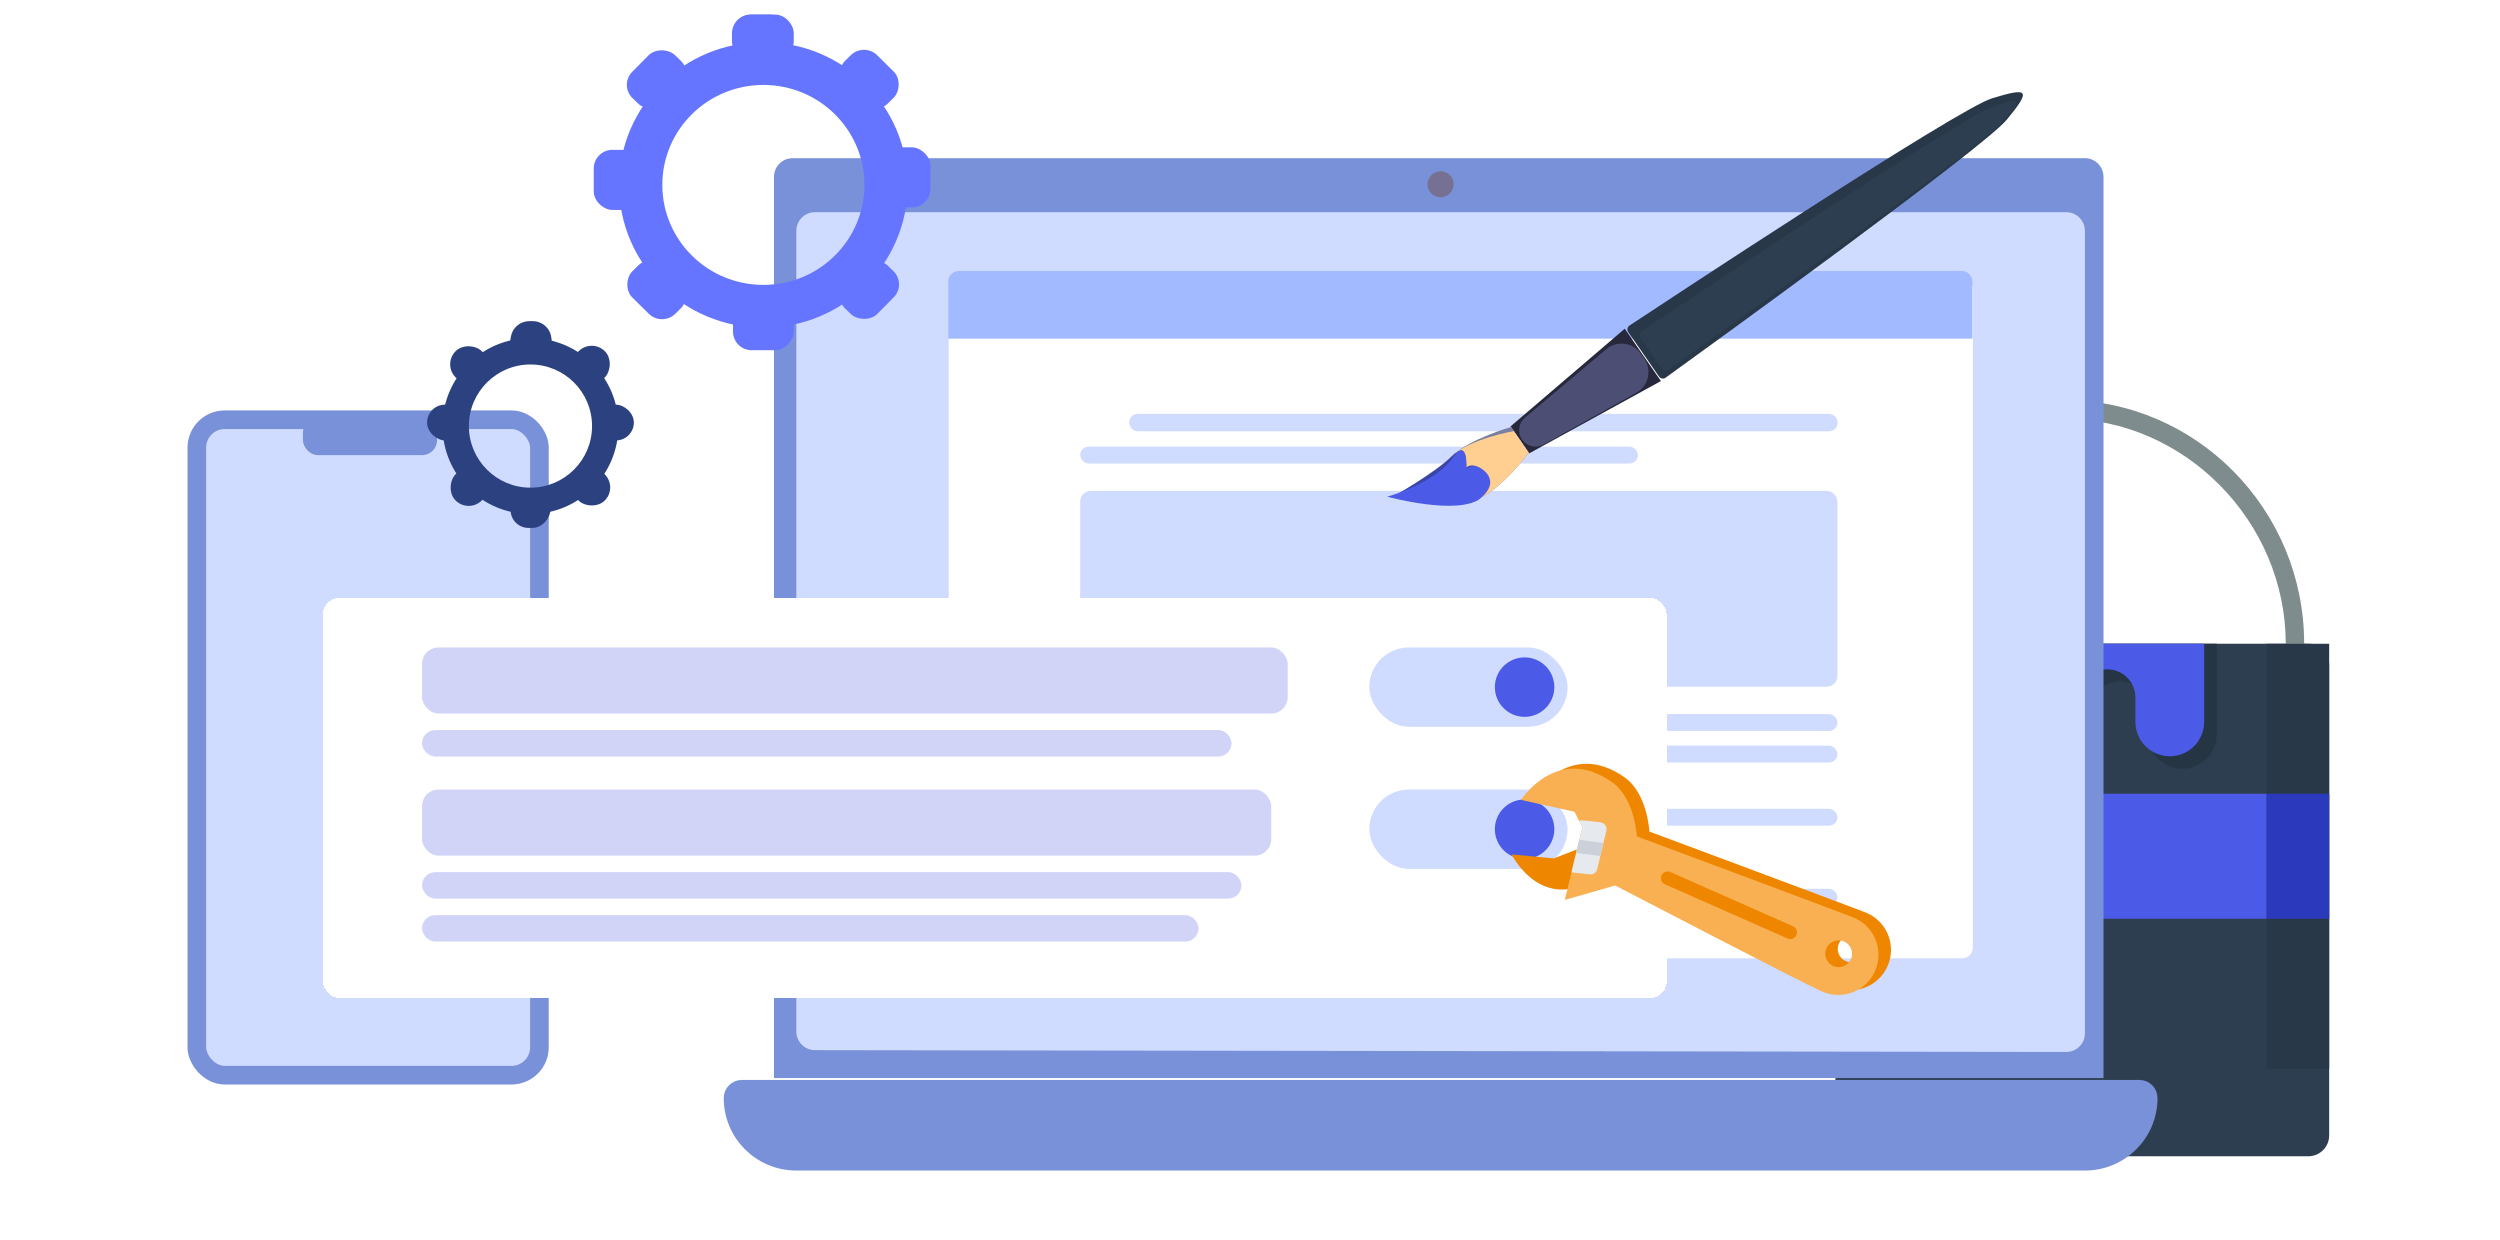<svg width="240" height="119" viewBox="0 0 240 119" fill="none" xmlns="http://www.w3.org/2000/svg">
<path d="M175 61.8H177.068C177.068 50.054 186.503 40.196 198.1 40.196C209.697 40.196 219.431 50.054 219.431 61.8H221.2C221.2 48.897 210.838 38.4 198.1 38.4C185.363 38.4 175 48.897 175 61.8Z" fill="#7F8C8D"/>
<path d="M223.6 63.801C223.6 62.696 222.705 61.801 221.6 61.801H178.2C177.096 61.801 176.2 62.696 176.2 63.801V109.001C176.2 110.105 177.096 111.001 178.2 111.001H221.6C222.705 111.001 223.6 110.105 223.6 109.001V63.801Z" fill="#2C3E50"/>
<path d="M223.6 76.2H176.2V88.2H223.6V76.2Z" fill="#4B5BE7"/>
<path d="M200.8 61.801H212.8V70.501C212.8 71.376 212.452 72.215 211.834 72.834C211.215 73.453 210.375 73.801 209.5 73.801C208.625 73.801 207.785 73.453 207.167 72.834C206.548 72.215 206.2 71.376 206.2 70.501V68.101C206.2 66.61 204.99 65.401 203.5 65.401C202.01 65.401 200.8 66.61 200.8 68.101V67.801C200.8 68.437 200.547 69.048 200.097 69.498C199.647 69.948 199.037 70.201 198.4 70.201C197.764 70.201 197.153 69.948 196.703 69.498C196.253 69.048 196 68.437 196 67.801V61.801H200.8Z" fill="#253544"/>
<path d="M199.6 61.801H211.6V69.301C211.6 70.176 211.252 71.015 210.634 71.634C210.015 72.253 209.175 72.601 208.3 72.601C207.425 72.601 206.586 72.253 205.967 71.634C205.348 71.015 205 70.176 205 69.301V66.901C204.985 66.195 204.694 65.522 204.189 65.028C203.685 64.534 203.006 64.257 202.3 64.257C201.594 64.257 200.915 64.534 200.411 65.028C199.906 65.522 199.615 66.195 199.6 66.901V66.601C199.6 67.237 199.347 67.848 198.897 68.298C198.447 68.748 197.837 69.001 197.2 69.001C196.564 69.001 195.953 68.748 195.503 68.298C195.053 67.848 194.8 67.237 194.8 66.601V61.801H199.6Z" fill="#4B5BE7"/>
<path d="M223.6 61.801H217.6V102.601H223.6V61.801Z" fill="#283848"/>
<path d="M223.6 76.2H217.6V88.2H223.6V76.2Z" fill="#2B3ABC"/>
<path d="M74.302 16.973C74.302 15.986 75.102 15.185 76.09 15.185H200.149C201.137 15.185 201.937 15.986 201.937 16.973V103.493H74.302V16.973Z" fill="#7991D9"/>
<path d="M76.448 22.158C76.448 21.171 77.249 20.37 78.236 20.37H198.363C199.35 20.37 200.151 21.171 200.151 22.158V99.201C200.151 100.189 199.349 100.99 198.361 100.989L78.234 100.815C77.247 100.814 76.448 100.014 76.448 99.027V22.158Z" fill="#CFDBFF"/>
<path d="M139.55 17.689C139.55 18.38 138.99 18.94 138.299 18.94C137.608 18.94 137.047 18.38 137.047 17.689C137.047 16.998 137.608 16.438 138.299 16.438C138.99 16.438 139.55 16.998 139.55 17.689Z" fill="#767192"/>
<path d="M70.192 105.413C70.192 104.847 70.651 104.388 71.217 104.388H205.383C205.949 104.388 206.408 104.847 206.408 105.413C206.408 108.861 203.612 111.657 200.163 111.657H76.436C72.988 111.657 70.192 108.861 70.192 105.413Z" fill="#7991D9" stroke="#7991D9" stroke-width="1.43"/>
<g filter="url(#filter0_f_1655_26913)">
<g filter="url(#filter1_d_1655_26913)">
<rect x="89.184" y="24.819" width="98.319" height="65.289" rx="1.027" fill="white"/>
<rect x="101.809" y="66.661" width="72.696" height="1.617" rx="0.809" fill="#CFDBFF"/>
<rect x="106.507" y="37.841" width="68.027" height="1.677" rx="0.838" fill="#CFDBFF"/>
<rect x="101.809" y="69.693" width="72.696" height="1.617" rx="0.809" fill="#CFDBFF"/>
<rect x="101.809" y="75.758" width="72.696" height="1.617" rx="0.809" fill="#CFDBFF"/>
<rect x="101.809" y="83.438" width="72.696" height="1.617" rx="0.809" fill="#CFDBFF"/>
<rect x="101.809" y="40.989" width="53.543" height="1.617" rx="0.809" fill="#CFDBFF"/>
<rect x="101.809" y="72.726" width="53.543" height="1.617" rx="0.809" fill="#CFDBFF"/>
<rect x="101.809" y="45.235" width="72.696" height="18.798" rx="1.027" fill="#CFDBFF"/>
<path d="M89.14 25.151C89.14 24.584 89.599 24.124 90.166 24.124H186.432C186.999 24.124 187.459 24.584 187.459 25.151V30.625H89.14V25.151Z" fill="#A2BAFF"/>
</g>
</g>
<rect x="18.894" y="40.294" width="32.892" height="62.924" rx="2.681" fill="#CFDBFF" stroke="#7991D9" stroke-width="1.788"/>
<rect x="29.083" y="40.116" width="12.871" height="3.575" rx="1.43" fill="#7991D9"/>
<path d="M87.137 17.752C87.137 25.322 80.935 31.458 73.284 31.458C65.633 31.458 59.431 25.322 59.431 17.752C59.431 10.182 65.633 4.046 73.284 4.046C80.935 4.046 87.137 10.182 87.137 17.752ZM63.583 17.752C63.583 23.053 67.926 27.35 73.284 27.35C78.642 27.35 82.985 23.053 82.985 17.752C82.985 12.451 78.642 8.154 73.284 8.154C67.926 8.154 63.583 12.451 63.583 17.752Z" fill="#6675FF"/>
<rect x="70.368" y="1.4" width="5.833" height="4.328" rx="1.788" fill="#6675FF"/>
<rect x="70.27" y="1.4" width="5.444" height="4.376" rx="1.788" fill="#6675FF"/>
<rect width="5.801" height="4.352" rx="1.788" transform="matrix(0.703 -0.711 0.719 0.695 59.431 8.172)" fill="#6675FF"/>
<rect width="5.801" height="4.352" rx="1.788" transform="matrix(0.703 -0.711 0.719 0.695 79.845 28.37)" fill="#6675FF"/>
<rect width="5.802" height="4.351" rx="1.788" transform="matrix(0.711 0.703 -0.711 0.703 82.939 4.046)" fill="#6675FF"/>
<rect width="5.802" height="4.351" rx="1.788" transform="matrix(0.711 0.703 -0.711 0.703 62.525 24.243)" fill="#6675FF"/>
<rect width="5.833" height="4.328" rx="1.788" transform="matrix(-1 0 0 1 76.2 29.293)" fill="#6675FF"/>
<rect width="5.771" height="4.375" rx="1.788" transform="matrix(0 -1 -1 0 89.325 19.915)" fill="#6675FF"/>
<rect width="5.771" height="4.375" rx="1.788" transform="matrix(0 -1 -1 0 61.375 20.156)" fill="#6675FF"/>
<g filter="url(#filter2_d_1655_26913)">
<path d="M59.367 39.472C59.367 44.135 55.587 47.915 50.924 47.915C46.261 47.915 42.481 44.135 42.481 39.472C42.481 34.809 46.261 31.029 50.924 31.029C55.587 31.029 59.367 34.809 59.367 39.472ZM45.012 39.472C45.012 42.737 47.659 45.385 50.924 45.385C54.19 45.385 56.837 42.737 56.837 39.472C56.837 36.207 54.19 33.56 50.924 33.56C47.659 33.56 45.012 36.207 45.012 39.472Z" fill="#2C417F"/>
<path d="M49.048 30.877C49.199 30.023 49.941 29.4 50.809 29.4H51.15C52.049 29.4 52.808 30.068 52.923 30.959L52.955 31.201C53.093 32.27 52.26 33.218 51.182 33.218H50.766C49.654 33.218 48.812 32.213 49.005 31.119L49.048 30.877Z" fill="#2C417F"/>
<rect x="42.481" y="33.571" width="3.555" height="3.592" rx="1.777" transform="rotate(-45.647 42.481 33.571)" fill="#2C417F"/>
<rect x="54.162" y="45.27" width="3.555" height="3.73" rx="1.777" transform="rotate(-45.647 54.162 45.27)" fill="#2C417F"/>
<rect x="56.807" y="31.029" width="3.555" height="3.761" rx="1.777" transform="rotate(45 56.807 31.029)" fill="#2C417F"/>
<rect x="45.15" y="42.688" width="3.555" height="3.775" rx="1.777" transform="rotate(45 45.15 42.688)" fill="#2C417F"/>
<rect width="3.817" height="3.435" rx="1.718" transform="matrix(-1 0 0 1 52.833 45.815)" fill="#2C417F"/>
<rect width="3.435" height="3.817" rx="1.718" transform="matrix(0 -1 -1 0 60.85 40.852)" fill="#2C417F"/>
<rect width="3.435" height="3.817" rx="1.718" transform="matrix(0 -1 -1 0 44.817 40.852)" fill="#2C417F"/>
</g>
<g filter="url(#filter3_d_1655_26913)">
<rect x="31" y="57.399" width="129" height="38.4" rx="1.586" fill="white" shape-rendering="crispEdges"/>
<rect x="40.516" y="62.157" width="83.104" height="6.344" rx="1.586" fill="#D1D3F7"/>
<rect x="40.516" y="70.087" width="77.712" height="2.538" rx="1.269" fill="#D1D3F7"/>
<rect x="131.453" y="62.157" width="19.032" height="7.613" rx="3.806" fill="#CFDBFF"/>
<circle cx="146.361" cy="65.963" r="2.855" fill="#4B5BE7"/>
<rect x="40.516" y="75.797" width="81.518" height="6.344" rx="1.586" fill="#D1D3F7"/>
<rect x="40.516" y="83.727" width="78.663" height="2.538" rx="1.269" fill="#D1D3F7"/>
<rect x="40.516" y="87.851" width="74.54" height="2.538" rx="1.269" fill="#D1D3F7"/>
<rect x="131.453" y="75.797" width="19.032" height="7.613" rx="3.806" fill="#CFDBFF"/>
<circle cx="146.361" cy="79.603" r="2.855" fill="#4B5BE7"/>
</g>
<path d="M166.333 86.619L165.552 88.386L158.486 85.263L159.267 83.496L162.403 82.77L164.758 83.811L166.333 86.619Z" fill="#D94452"/>
<path d="M160.842 86.303L161.103 85.714C161.246 85.389 161.099 85.008 160.774 84.865C160.449 84.721 160.069 84.868 159.925 85.193L159.664 85.782C159.664 85.783 159.664 85.784 159.664 85.784L160.842 86.305C160.842 86.304 160.842 86.304 160.842 86.303Z" fill="#EC5564"/>
<path d="M162.61 87.084L162.869 86.494C163.013 86.169 162.866 85.789 162.541 85.645C162.215 85.501 161.836 85.648 161.691 85.974L161.431 86.562C161.431 86.562 161.43 86.564 161.43 86.565L162.609 87.085C162.609 87.085 162.609 87.084 162.61 87.084Z" fill="#EC5564"/>
<path d="M164.308 86.427C163.982 86.282 163.602 86.43 163.458 86.755L163.198 87.344C163.197 87.344 163.197 87.345 163.197 87.346L164.375 87.866C164.376 87.865 164.376 87.865 164.376 87.865L164.636 87.276C164.78 86.95 164.632 86.57 164.308 86.427Z" fill="#EC5564"/>
<path d="M145.114 82.022C145.114 82.022 147.581 87.058 152.291 84.829C157.53 82.348 151.557 81.48 151.557 81.48L149.168 82.405L145.114 82.022Z" fill="#EF8600"/>
<path d="M147.219 76.325L152.347 77.465L153.108 78.927L151.424 85.926L156.258 84.542C156.258 84.542 174.159 93.86 176.111 94.722C178.063 95.586 180.344 94.703 181.206 92.75C182.069 90.799 181.186 88.518 179.233 87.656C178.594 87.372 158.34 79.831 158.34 79.831C158.34 79.831 158.173 76.171 155.943 74.612C150.672 70.926 147.219 76.325 147.219 76.325ZM178.234 89.917C178.885 90.205 179.179 90.965 178.892 91.617C178.604 92.266 177.844 92.56 177.194 92.274C176.543 91.986 176.249 91.225 176.536 90.575C176.823 89.924 177.584 89.63 178.234 89.917Z" fill="#EF8600"/>
<path d="M146.018 76.79L151.146 77.93L151.907 79.392L150.223 86.391L155.057 85.007C155.057 85.007 172.958 94.325 174.91 95.187C176.862 96.051 179.143 95.168 180.005 93.215C180.867 91.264 179.984 88.983 178.033 88.12C177.392 87.837 157.139 80.296 157.139 80.296C157.139 80.296 156.971 76.636 154.742 75.077C149.471 71.391 146.018 76.79 146.018 76.79ZM177.033 90.382C177.684 90.669 177.979 91.43 177.691 92.082C177.403 92.731 176.643 93.025 175.992 92.739C175.341 92.451 175.047 91.69 175.335 91.04C175.623 90.389 176.382 90.095 177.033 90.382Z" fill="#F9B053"/>
<path d="M172.467 89.275C172.527 89.429 172.527 89.605 172.456 89.768C172.312 90.093 171.932 90.24 171.607 90.097L159.828 84.892C159.503 84.748 159.356 84.368 159.5 84.042C159.643 83.717 160.023 83.57 160.349 83.714L172.127 88.918C172.29 88.991 172.408 89.121 172.467 89.275Z" fill="#EF8600"/>
<path d="M151.61 78.822L151.907 79.392L150.862 83.736C150.888 83.742 150.914 83.749 150.941 83.752L152.617 83.941C152.945 83.984 153.252 83.772 153.328 83.451L154.21 79.73C154.241 79.602 154.231 79.469 154.184 79.349C154.166 79.302 154.143 79.258 154.114 79.216C154.01 79.066 153.849 78.967 153.668 78.943L151.992 78.754C151.855 78.736 151.724 78.762 151.61 78.822Z" fill="#E6E9ED"/>
<path d="M153.628 82.184L153.927 80.925L151.612 80.619L151.309 81.878L153.628 82.184Z" fill="#CCD1D9"/>
<path d="M146.804 43.522L145.014 40.932L155.975 31.555L159.45 36.581L146.804 43.522Z" fill="#27283C"/>
<path d="M148.176 42.677C147.468 43.073 146.575 42.865 146.114 42.198C145.652 41.53 145.774 40.622 146.394 40.099L154.198 33.523C155.223 32.66 156.769 32.866 157.532 33.969L157.846 34.424C158.609 35.527 158.256 37.047 157.085 37.701L148.176 42.677Z" fill="#4C4E74"/>
<path d="M192.642 11.5C195.033 8.609 194.747 8.357 191.221 9.444C187.924 10.46 160.029 28.872 156.433 31.25C156.22 31.39 156.17 31.674 156.315 31.884L159.262 36.147C159.407 36.357 159.69 36.41 159.896 36.261C163.387 33.741 190.407 14.203 192.642 11.5Z" fill="#283848"/>
<path d="M191.982 11.944C194.419 9.34 194.189 9.165 190.927 10.417C187.879 11.588 161.09 29.459 157.589 31.798C157.378 31.939 157.331 32.221 157.475 32.43L159.529 35.402C159.674 35.611 159.954 35.666 160.16 35.518C163.581 33.073 189.705 14.376 191.982 11.944Z" fill="#2C3E50"/>
<path d="M137.532 48.017C137.532 48.017 137.709 45.425 139.356 43.815C141.115 42.095 145.058 40.997 145.058 40.997L146.759 43.457C146.759 43.457 144.338 46.758 142.107 47.796C140.019 48.767 137.532 48.017 137.532 48.017Z" fill="#787FA1"/>
<path d="M137.532 48.017C137.532 48.017 137.709 45.425 139.356 43.815C141.115 42.095 145.33 41.389 145.33 41.389L146.759 43.457C146.759 43.457 144.338 46.758 142.107 47.796C140.019 48.767 137.532 48.017 137.532 48.017Z" fill="#FFCE91"/>
<path d="M133.67 47.71C133.67 47.71 137.709 45.425 139.356 43.815C141.115 42.095 140.69 44.934 140.69 44.934C141.1 44.627 141.352 44.612 141.844 44.812C142.335 45.011 143.592 45.834 142.107 47.796C141.103 49.124 133.67 47.71 133.67 47.71Z" fill="#3A45A7"/>
<path d="M133.17 47.682C133.17 47.682 137.747 46.434 139.483 43.919C140.896 41.873 140.798 45 140.798 45C141.213 44.691 141.465 44.672 141.953 44.86C142.441 45.048 144.062 46.193 142.165 47.8C140.077 49.568 133.17 47.682 133.17 47.682Z" fill="#4B5BE7"/>
<defs>
<filter id="filter0_f_1655_26913" x="87.14" y="22.124" width="102.363" height="69.984" filterUnits="userSpaceOnUse" color-interpolation-filters="sRGB">
<feFlood flood-opacity="0" result="BackgroundImageFix"/>
<feBlend mode="normal" in="SourceGraphic" in2="BackgroundImageFix" result="shape"/>
<feGaussianBlur stdDeviation="1" result="effect1_foregroundBlur_1655_26913"/>
</filter>
<filter id="filter1_d_1655_26913" x="85.36" y="20.344" width="109.704" height="77.325" filterUnits="userSpaceOnUse" color-interpolation-filters="sRGB">
<feFlood flood-opacity="0" result="BackgroundImageFix"/>
<feColorMatrix in="SourceAlpha" type="matrix" values="0 0 0 0 0 0 0 0 0 0 0 0 0 0 0 0 0 0 127 0" result="hardAlpha"/>
<feOffset dx="1.89" dy="1.89"/>
<feGaussianBlur stdDeviation="2.835"/>
<feComposite in2="hardAlpha" operator="out"/>
<feColorMatrix type="matrix" values="0 0 0 0 0.295 0 0 0 0 0.356 0 0 0 0 0.905 0 0 0 0.2 0"/>
<feBlend mode="normal" in2="BackgroundImageFix" result="effect1_dropShadow_1655_26913"/>
<feBlend mode="normal" in="SourceGraphic" in2="effect1_dropShadow_1655_26913" result="shape"/>
</filter>
<filter id="filter2_d_1655_26913" x="39.57" y="29.4" width="22.71" height="22.71" filterUnits="userSpaceOnUse" color-interpolation-filters="sRGB">
<feFlood flood-opacity="0" result="BackgroundImageFix"/>
<feColorMatrix in="SourceAlpha" type="matrix" values="0 0 0 0 0 0 0 0 0 0 0 0 0 0 0 0 0 0 127 0" result="hardAlpha"/>
<feOffset dy="1.43"/>
<feGaussianBlur stdDeviation="0.715"/>
<feComposite in2="hardAlpha" operator="out"/>
<feColorMatrix type="matrix" values="0 0 0 0 0 0 0 0 0 0 0 0 0 0 0 0 0 0 0.25 0"/>
<feBlend mode="normal" in2="BackgroundImageFix" result="effect1_dropShadow_1655_26913"/>
<feBlend mode="normal" in="SourceGraphic" in2="effect1_dropShadow_1655_26913" result="shape"/>
</filter>
<filter id="filter3_d_1655_26913" x="25" y="51.399" width="141" height="50.4" filterUnits="userSpaceOnUse" color-interpolation-filters="sRGB">
<feFlood flood-opacity="0" result="BackgroundImageFix"/>
<feColorMatrix in="SourceAlpha" type="matrix" values="0 0 0 0 0 0 0 0 0 0 0 0 0 0 0 0 0 0 127 0" result="hardAlpha"/>
<feOffset/>
<feGaussianBlur stdDeviation="3"/>
<feComposite in2="hardAlpha" operator="out"/>
<feColorMatrix type="matrix" values="0 0 0 0 0.295 0 0 0 0 0.356 0 0 0 0 0.905 0 0 0 0.4 0"/>
<feBlend mode="normal" in2="BackgroundImageFix" result="effect1_dropShadow_1655_26913"/>
<feBlend mode="normal" in="SourceGraphic" in2="effect1_dropShadow_1655_26913" result="shape"/>
</filter>
</defs>
</svg>
